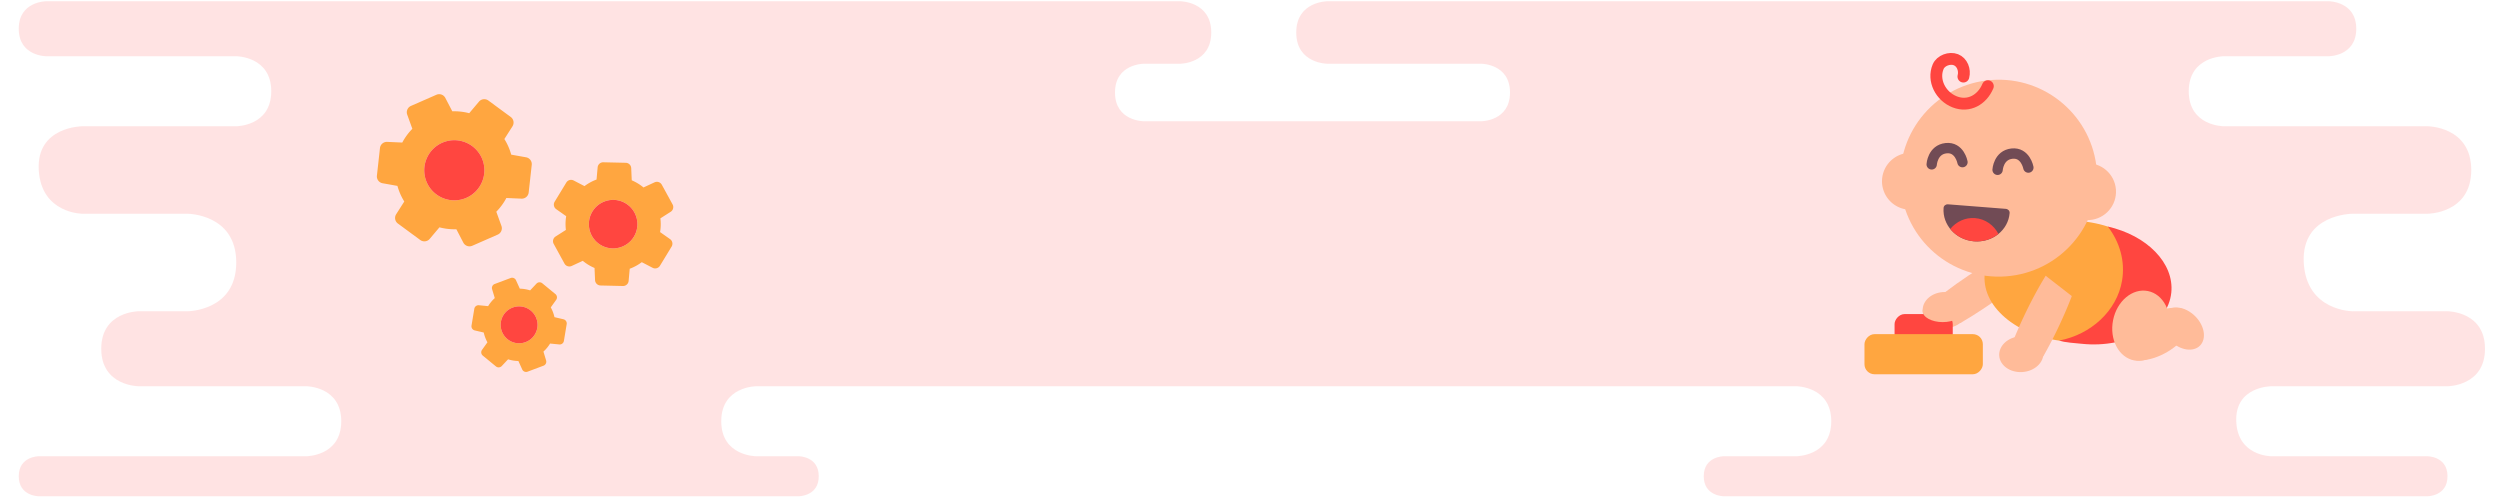 <svg xmlns="http://www.w3.org/2000/svg" width="1000" height="200" fill="none" xmlns:v="https://vecta.io/nano"><path d="M518.5 13C518.5.5 531 .5 531 .5h400.5s11 0 11 11-11 11-11 11h-42s-14 0-14 14 14 14 14 14H971s17.5 0 17.5 17.5S971 85.5 971 85.5h-30s-20.5 0-19.5 19.5 19.5 19.5 19.5 19.5h38s15 0 15 15-15 15-15 15h-70.5s-14.5 0-14 14 14 14 14 14H971s8 0 8 8-8 8-8 8H689.5s-8 0-8-8 8-8 8-8h29s14 0 14-14-14-14-14-14h-416s-14 0-14 14 14 14 14 14h17s8 0 8 8-8 8-8 8h-304s-8 0-8-8 8-8 8-8h107s14 0 14-14-14-14-14-14h-67s-15 0-15-15 15-15 15-15H75s19.5 0 19.5-19.5S75 85.5 75 85.5H33s-16.5 0-17.5-17.5S33 50.5 33 50.5h61.5s14 0 14-14-14-14-14-14h-76s-11 0-11-11 11-11 11-11H472s12.5 0 12.5 12.5S472 25.5 472 25.5h-14.5S446 25.5 446 37s11.5 11.5 11.5 11.5h135S604 48.5 604 37s-11.5-11.5-11.5-11.5H531s-12.5 0-12.5-12.5z" fill="#ffc8c8" fill-opacity=".5"/><g clip-path="url(#A)"><path d="M210.426 62.917l-5.939-1.063c-.298-1.085-.678-2.161-1.142-3.221s-1-2.068-1.595-3.023l3.243-5.088c.786-1.233.482-2.864-.697-3.729l-8.946-6.581a2.78 2.78 0 0 0-3.766.447l-3.899 4.623c-2.191-.574-4.469-.838-6.766-.761l-2.787-5.352c-.675-1.297-2.24-1.848-3.577-1.262l-10.172 4.459a2.78 2.78 0 0 0-1.496 3.486l2.051 5.675c-1.615 1.638-2.965 3.492-4.028 5.492l-6.041-.265a2.78 2.78 0 0 0-2.881 2.467l-1.223 11.039c-.162 1.453.831 2.782 2.27 3.039l5.939 1.063a23.67 23.67 0 0 0 1.143 3.221 23.78 23.78 0 0 0 1.594 3.023l-3.243 5.088c-.785 1.233-.481 2.863.697 3.728l8.946 6.581c.824.606 1.88.692 2.762.305a2.76 2.76 0 0 0 1.004-.753l3.9-4.621c2.19.573 4.467.835 6.767.759l2.784 5.353a2.78 2.78 0 0 0 3.578 1.262l10.172-4.459a2.78 2.78 0 0 0 1.496-3.486l-2.048-5.676a23.68 23.68 0 0 0 4.026-5.49l6.041.263c.437.019.857-.063 1.233-.228a2.78 2.78 0 0 0 1.648-2.238l1.222-11.039c.164-1.452-.83-2.781-2.27-3.038zm-23.864 16.209c-6.078 2.665-13.188-.112-15.851-6.188a12.05 12.05 0 0 1 6.191-15.85 12.05 12.05 0 0 1 15.849 6.189 12.05 12.05 0 0 1-6.189 15.849z" fill="#ffa640"/><path d="M186.562 79.126c-6.078 2.665-13.188-.112-15.851-6.188a12.05 12.05 0 0 1 6.191-15.85 12.05 12.05 0 0 1 15.849 6.189 12.05 12.05 0 0 1-6.189 15.849z" fill="#ff4640"/></g><g clip-path="url(#B)"><path d="M261.817 72.935l-4.418 2.048c-.699-.579-1.449-1.114-2.247-1.6s-1.618-.904-2.453-1.259l-.213-4.865a2.24 2.24 0 0 0-2.188-2.142l-8.961-.207a2.24 2.24 0 0 0-2.282 2.04l-.436 4.862c-1.714.635-3.342 1.516-4.825 2.631l-4.32-2.247a2.24 2.24 0 0 0-2.949.822l-4.658 7.658a2.24 2.24 0 0 0 .626 2.997l3.983 2.802c-.308 1.831-.342 3.681-.118 5.495l-4.116 2.623a2.24 2.24 0 0 0-.762 2.965l4.304 7.863a2.24 2.24 0 0 0 2.908.957l4.418-2.048a19.27 19.27 0 0 0 2.247 1.6c.798.485 1.619.903 2.454 1.259l.213 4.865a2.24 2.24 0 0 0 2.187 2.141l8.961.207c.825.019 1.563-.414 1.967-1.078.172-.283.284-.611.314-.962l.438-4.861c1.713-.635 3.34-1.517 4.824-2.632l4.32 2.249a2.24 2.24 0 0 0 2.949-.823l4.658-7.658a2.24 2.24 0 0 0-.625-2.997l-3.983-2.803c.307-1.829.341-3.679.118-5.493l4.115-2.624c.298-.19.538-.439.71-.722.403-.664.449-1.518.052-2.242l-4.305-7.862c-.564-1.036-1.836-1.454-2.907-.957zm-8.266 21.766c-2.783 4.576-8.768 6.034-13.343 3.252s-6.032-8.767-3.249-13.344 8.769-6.031 13.342-3.25 6.033 8.768 3.25 13.342z" fill="#ffa640"/><path d="M253.551 94.701c-2.783 4.576-8.768 6.034-13.343 3.252s-6.032-8.767-3.249-13.344 8.769-6.031 13.342-3.25 6.033 8.768 3.25 13.342z" fill="#ff4640"/></g><g clip-path="url(#C)"><path d="M214.584 113.456l-2.535 2.695c-.657-.21-1.337-.375-2.037-.491s-1.397-.179-2.087-.193l-1.528-3.37a1.7 1.7 0 0 0-2.149-.891l-6.377 2.392c-.838.316-1.289 1.226-1.031 2.085l1.069 3.551c-1.028.934-1.926 2.016-2.656 3.221l-3.683-.36c-.893-.088-1.7.531-1.847 1.415l-1.115 6.718c-.147.884.417 1.731 1.29 1.937l3.602.847c.301 1.378.801 2.692 1.473 3.908l-2.159 3.015c-.522.727-.39 1.736.302 2.306l5.262 4.325a1.7 1.7 0 0 0 2.321-.149l2.535-2.695c.657.209 1.338.375 2.038.491s1.397.179 2.086.194l1.528 3.37a1.7 1.7 0 0 0 2.149.89l6.377-2.392c.587-.221.985-.735 1.081-1.317a1.68 1.68 0 0 0-.05-.768l-1.068-3.551a14.48 14.48 0 0 0 2.656-3.222l3.683.362c.892.087 1.699-.532 1.846-1.415l1.115-6.719a1.7 1.7 0 0 0-1.29-1.936l-3.602-.849c-.301-1.377-.801-2.691-1.472-3.907l2.158-3.015c.156-.218.255-.462.296-.71a1.7 1.7 0 0 0-.598-1.596l-5.262-4.325a1.7 1.7 0 0 0-2.321.149zm.337 17.688a7.39 7.39 0 0 1-8.488 6.072 7.39 7.39 0 0 1-6.07-8.489 7.39 7.39 0 0 1 8.487-6.069 7.39 7.39 0 0 1 6.071 8.486z" fill="#ffa640"/><path d="M214.921 131.144a7.39 7.39 0 0 1-8.488 6.072 7.39 7.39 0 0 1-6.07-8.489 7.39 7.39 0 0 1 8.487-6.069 7.39 7.39 0 0 1 6.071 8.486z" fill="#ff4640"/></g><g fill="#fb9"><path d="M793.441 123.422c4.617-3.076 8.897-6.214 12.649-9.227l-4.938-12.293c-4.216 2.262-8.84 5.036-13.615 8.217-3.432 2.287-6.679 4.608-9.661 6.887l6.206 12.254c2.999-1.741 6.145-3.697 9.359-5.838z"/><circle cx="11.376" cy="11.376" r="11.376" transform="matrix(-.997 .074 .074 .997 845.529 64.484)"/><path d="M752.833 73.348a11.38 11.38 0 0 0 12.181 10.508 11.38 11.38 0 0 0 10.509-12.181 11.38 11.38 0 0 0-12.181-10.508 11.38 11.38 0 0 0-10.509 12.181z"/></g><ellipse cx="35.642" cy="24.226" rx="35.642" ry="24.226" transform="matrix(-.998 -.068 -.068 .998 866.629 90.766)" fill="#ffa640"/><path d="M823.661 136.225c12.667-2.389 23.113-11.843 25.162-23.975 1.314-7.781-.939-15.433-5.675-21.613 15.576 3.508 26.586 14.572 25.37 26.415-1.355 13.194-17.371 22.359-35.773 20.469-3.068-.315-6.32-.449-9.084-1.296z" fill="#ff4640"/><g fill="#fb9"><path d="M845.233 128.06c-1.531 7.662 2.223 14.871 8.384 16.101s12.396-3.983 13.926-11.645-2.223-14.87-8.384-16.101-12.396 3.983-13.926 11.645z"/><path d="M858.732 126.613c-7.232 4.333-11.212 10.986-8.891 14.859s10.064 3.5 17.295-.833 11.212-10.985 8.891-14.859-10.064-3.5-17.295.833z"/><path d="M879.985 138.259c2.723-2.728 1.866-7.998-1.914-11.771s-9.053-4.62-11.776-1.891-1.865 7.998 1.915 11.771 9.052 4.62 11.775 1.891z"/><circle cx="39.394" cy="39.394" r="39.394" transform="matrix(-.997 .074 .074 .997 835.828 29.078)"/></g><g stroke-linecap="round"><path d="M795.142 34.462c-2.289 5.439-7.617 8.483-13.246 6.29-5.642-2.198-8.932-8.611-6.644-14.065 1.05-2.502 4.598-3.781 7.104-2.802s3.718 4.075 3.003 6.752" stroke="#ff4640" stroke-width="4.733"/><path d="M784.988 64.855s-1.155-6.165-6.557-5.581-5.754 6.475-5.754 6.475m38.668 1.28s-1.155-6.165-6.558-5.581-5.753 6.475-5.753 6.475" stroke="#714b55" stroke-width="4.143"/></g><g fill="#fb9"><path d="M799.691 142.32c.291 3.945 4.477 6.852 9.35 6.492s8.588-3.848 8.298-7.793-4.478-6.852-9.351-6.493-8.588 3.849-8.297 7.794z"/><path d="M822.457 132.778c2.437-4.984 4.552-9.852 6.274-14.345l-10.461-8.127c-2.501 4.078-5.097 8.805-7.617 13.959-1.812 3.705-3.446 7.347-4.872 10.817l11.536 7.455a178.5 178.5 0 0 0 5.14-9.759z"/></g><path d="M779.207 81.727c-.887-.07-1.703.528-1.773 1.415-.535 6.826 4.945 12.824 12.24 13.396s13.644-4.498 14.18-11.324c.069-.887-.644-1.605-1.531-1.675l-23.116-1.813z" fill="#714b55"/><path fill-rule="evenodd" d="M789.571 96.53c3.56.255 6.891-.783 9.448-2.686l.353-.276c-1.838-3.515-5.273-6.009-9.372-6.331-3.905-.306-7.522 1.428-9.899 4.347 2.2 2.728 5.572 4.612 9.47 4.946z" fill="#ff4640"/><ellipse cx="8.827" cy="7.222" rx="8.827" ry="7.222" transform="matrix(-1 0 0 1 786.716 116.805)" fill="#fb9"/><rect width="23.272" height="12.84" rx="4.012" transform="matrix(-1 0 0 1 781.099 125.632)" fill="#ff4640"/><rect width="47.346" height="16.049" rx="4.012" transform="matrix(-1 0 0 1 793.136 133.656)" fill="#ffa640"/><ellipse cx="8.025" cy="4.414" rx="8.025" ry="4.414" transform="matrix(-1 0 0 1 785.111 120.015)" fill="#fb9"/><defs><clipPath id="A"><path fill="#fff" transform="matrix(.916 -.401 .401 .916 134 49.308)" d="M0 0h73v73H0z"/></clipPath><clipPath id="B"><path fill="#fff" transform="matrix(.52 -.854 .854 .52 205 99.336)" d="M0 0h58.916v58.916H0z"/></clipPath><clipPath id="C"><path fill="#fff" transform="matrix(.164 -.986 .986 .164 182 148.163)" d="M0 0h44.767v44.767H0z"/></clipPath></defs></svg>